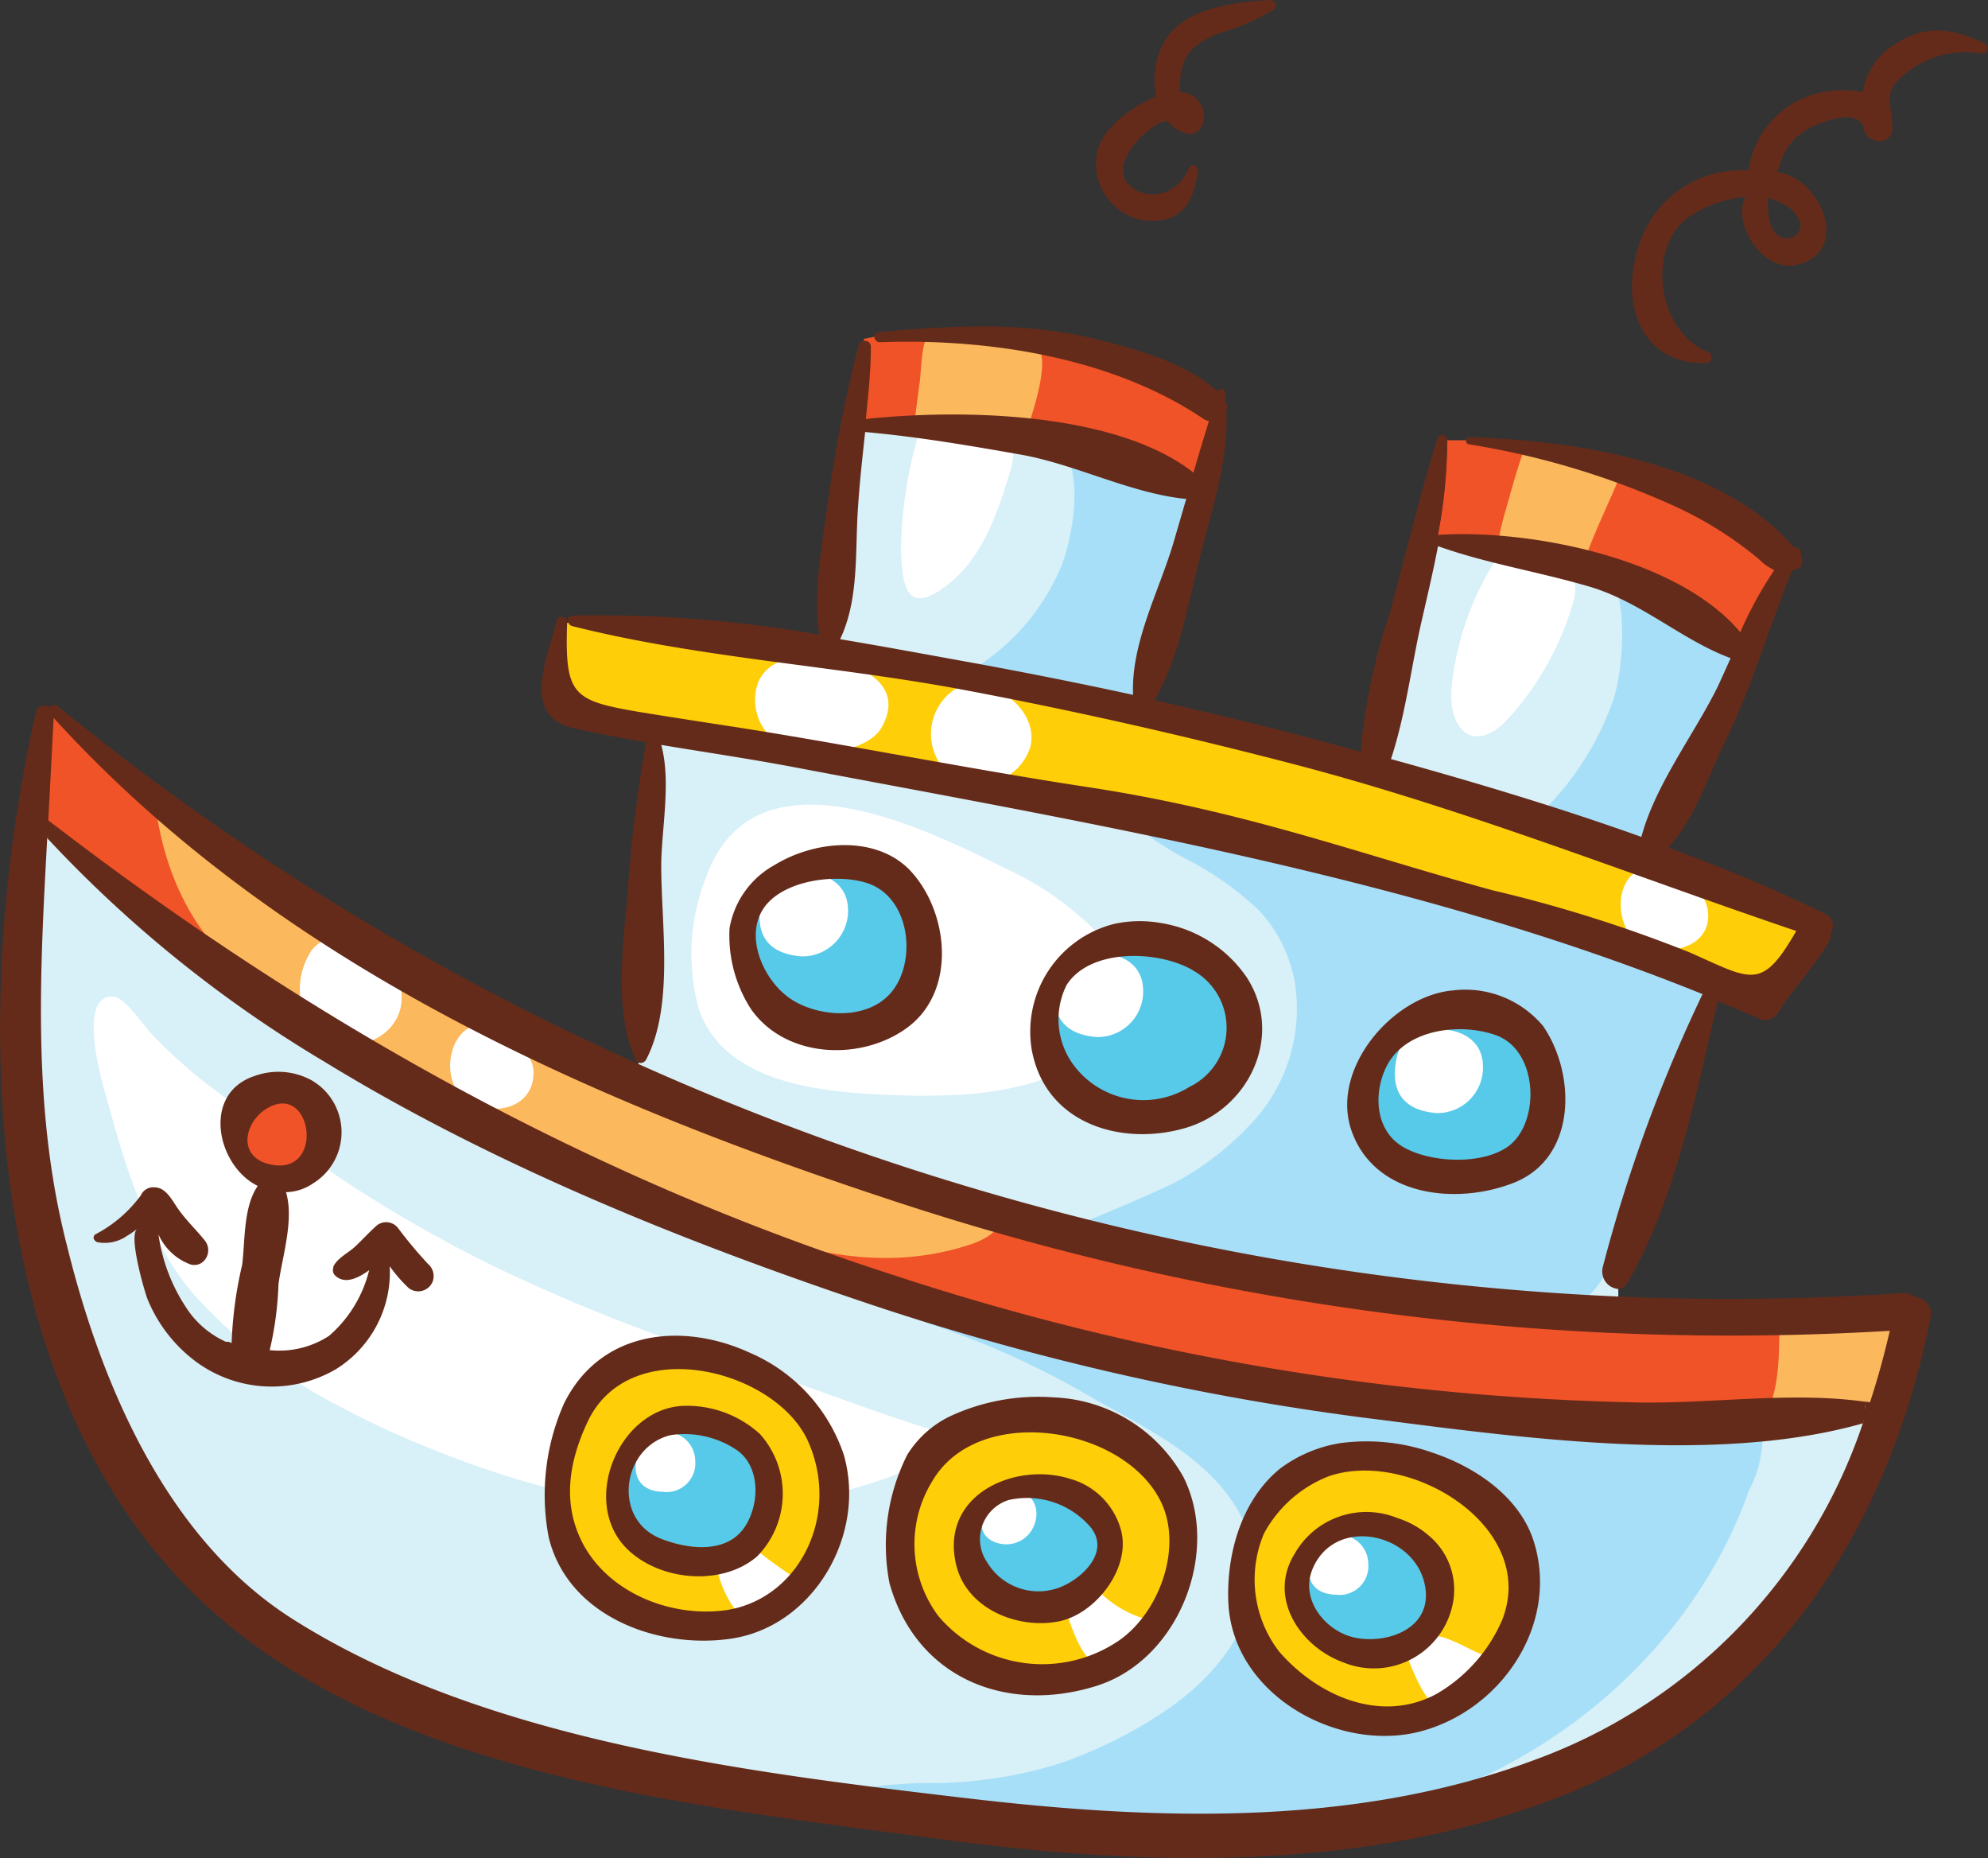 <?xml version="1.0" encoding="UTF-8"?> <svg xmlns="http://www.w3.org/2000/svg" viewBox="0 0 111.15 103.86"><rect x="0" y="0" width="111.15" height="103.86" fill="#333333" stroke="none"/> <defs> <style>.cls-1{fill:#d8f0f7;}.cls-2{fill:#f05327;}.cls-3{fill:#fece08;}.cls-4{fill:#fff;}.cls-5{fill:#a7dff9;}.cls-6{fill:#57c9e9;}.cls-7{fill:#fcb85c;}.cls-8{fill:#652b1a;}</style> </defs> <title>boat1</title> <g id="Layer_2" data-name="Layer 2"> <g id="Layer_1-2" data-name="Layer 1"> <path class="cls-1" d="M91.66,46.86l.1,0,0-.1a24.57,24.57,0,0,1,2.61-5.33c.61-1,1.18-2,1.65-3,.23-.49.46-1,.68-1.49l.08-.18,0-.1-.1,0a22.1,22.1,0,0,1-3.5-1.84,19.28,19.28,0,0,0-4.41-2.17c-1.15-.33-2.33-.62-3.47-.89a46.87,46.87,0,0,1-5-1.37l-.12,0,0,.11c-.23,1.21-.51,2.42-.78,3.6l-.14.59c-.2.89-.37,1.81-.55,2.72a38.94,38.94,0,0,1-1.16,5l0,.1.1,0C83.18,44,87.62,45.42,91.66,46.86Z"></path> <path class="cls-1" d="M90.48,72.59v-.1l0-.44V72h-.1a.79.79,0,0,1-.59-.34.82.82,0,0,1-.16-.72,83.84,83.84,0,0,1,5.58-15.28l0-.1-.1,0C80.63,49.58,64.54,46.57,49,43.65l-4.58-.86c-1.76-.33-3.56-.62-5.3-.9l-2.16-.35-.15,0,0,.15a14.64,14.64,0,0,1,.12,4.81c-.06.68-.11,1.34-.12,1.93,0,.83,0,1.73.07,2.67.12,2.75.26,5.87-.9,8.1a.26.26,0,0,1-.25.13h0l-.09.27a151,151,0,0,0,54.75,13Z"></path> <path class="cls-1" d="M52.22,36.75l1.52.28c3.12.56,6.36,1.21,9.62,1.91l.13,0v-.13a15.45,15.45,0,0,1,1.38-6.06c.3-.8.61-1.64.85-2.44l.29-1,.41-1.41,0-.12h-.12a23.7,23.7,0,0,1-5.08-1.3,30,30,0,0,0-4.17-1.18c-3.22-.56-5.93-1-8.7-1.26h-.1v.1l-.05.51c-.13,1.22-.27,2.48-.35,3.73,0,.6-.06,1.21-.08,1.83a14,14,0,0,1-.87,5.47l-.06.12.13,0C48.75,36.12,50.5,36.44,52.22,36.75Z"></path> <path class="cls-1" d="M3.45,68.86c.05.22.11.45.17.68h0v.12C6.14,79.8,10.4,86.84,16.3,90.59c10.8,6.85,25.65,8.61,37.59,10a111,111,0,0,0,13.19.88,52.85,52.85,0,0,0,18.6-3,30.32,30.32,0,0,0,18.57-18.95l.07-.18-.19.05a37.75,37.75,0,0,1-10.36,1.22,127,127,0,0,1-16-1.35l-.62-.08A146.61,146.61,0,0,1,49,72.94c-12.8-4.31-22.57-8.65-30.75-13.66l0,0A70.31,70.31,0,0,1,2.71,46.78l-.16-.17v.24c-.39,7.2-.8,14.64.88,21.88Z"></path> <path class="cls-2" d="M3.08,46.27c14.93,11.44,30.6,19.85,46.59,25A143.5,143.5,0,0,0,77.38,77.5a140.61,140.61,0,0,0,14.45,1h.46c1.31,0,2.67-.07,4-.13h.11c1.35-.07,2.74-.14,4.1-.14a27.21,27.21,0,0,1,3.89.25l.16,0h.08l0-.07c.42-1.26.79-2.63,1.11-4.06l0-.13h-.13c-3,.2-6.06.29-9.09.29a150.46,150.46,0,0,1-46.93-7.65C35,62.07,16.39,54.68,3,40.06l-.17-.18v.25C2.8,42,2.7,43.95,2.64,45.94l.22.17Z"></path> <path class="cls-2" d="M81.82,29.94c5.25,0,12.33,1.7,15.48,5.45l.1.12.06-.14a21.57,21.57,0,0,1,1.89-3.45l.07-.1-.12,0a3,3,0,0,1-.79-.56,21.13,21.13,0,0,0-4.78-3,45.64,45.64,0,0,0-11.51-3.46c-.06,0-.09,0-.09-.09v-.1H80.9v.1a28.38,28.38,0,0,1-.52,5.2l0,.13h.13C80.91,30,81.35,29.94,81.82,29.94Z"></path> <path class="cls-3" d="M35.58,39.93c1.7.28,3.4.54,5.09.8l.58.09c3.17.48,6.52,1.08,9.76,1.66s6.6,1.19,9.77,1.67a113.43,113.43,0,0,1,16.31,3.95c2,.6,4.11,1.23,6.31,1.82l1.9.5a61.25,61.25,0,0,1,9.15,2.92l.79.35a7.34,7.34,0,0,0,2.63.89c.91,0,1.55-.61,2.64-2.5l.06-.11-.11,0c-2.84-1-5.69-2-8.46-3-6.42-2.29-13-4.65-19.82-6.41S59.44,39.48,53.56,38.4c-2.9-.53-5.89-.93-8.79-1.31A119,119,0,0,1,32,34.94a.22.22,0,0,1-.16-.15l-.27.06C31.42,39,31.89,39.32,35.58,39.93Z"></path> <path class="cls-2" d="M53.27,23.29c3.47,0,9.83.42,13.41,3.22l.12.09,0-.14c.28-1,.57-1.92.86-2.88l0-.1-.11,0a.87.87,0,0,1-.24-.09c-4.14-2.8-10-4.35-16.64-4.35l-1.52,0a.2.2,0,0,1-.21-.13l0-.08-.08,0-.56.11,0,.2a.24.24,0,0,1,.18.07.25.25,0,0,1,.06.2c0,1.38-.15,2.74-.28,4v.12h.12A46.7,46.7,0,0,1,53.27,23.29Z"></path> <path class="cls-4" d="M62,57.61c.76-1.51.93-3.56,0-4.77a17.22,17.22,0,0,0-5.79-4.3c-4.88-2.44-14.1-6.87-16.74.51a11.62,11.62,0,0,0-.38,7.41c1.47,4.11,6.82,4.58,10.51,4.74,1.27.06,2.55.07,3.82,0C55.76,61.12,59,60.5,60.9,59A4.24,4.24,0,0,0,62,57.61Z"></path> <path class="cls-4" d="M28.07,71a73.8,73.8,0,0,1-9.27-5.3c-2-1.37-3.94-2.87-6-4.21A27.16,27.16,0,0,1,8.39,57.7c-.44-.46-1.4-2-2.14-2-2.09.07-.34,5.49-.09,6.39,1,3.65,2.22,7.4,4.73,10.33a28.62,28.62,0,0,0,8.19,6.24A49.69,49.69,0,0,0,24.4,81.1c5,2,10.51,3.44,15.83,3.2,4.26-.19,10.08-1.13,13.42-3.92-4.17-1.17-8.94-3.1-13-4.42A100,100,0,0,1,28.07,71Z"></path> <path class="cls-3" d="M39.38,90.15a8.2,8.2,0,0,0,1.26-.1,6.13,6.13,0,0,0,4.42-3.2,7.25,7.25,0,0,0,.2-6.37c-1-2.3-4.23-4.1-7.31-4.1a5.35,5.35,0,0,0-5.24,3.13c-1.14,2.56-1.24,4.72-.31,6.62A7.75,7.75,0,0,0,39.38,90.15Z"></path> <path class="cls-5" d="M70.39,50.89a7.91,7.91,0,0,1,2,4,9.36,9.36,0,0,1-2.58,8.07,16.46,16.46,0,0,1-4.13,3.15C63.81,67,61.4,68,59.5,68.76c2.19,1.11,4.57,1.14,7,1.38,2.59.25,5.06.92,7.7,1,3.67.17,7,1.61,10.62,2,4.07.41,4.6-.9,6-4.34.8-2,1.49-4,2.25-6s2.55-5,2.63-7c.07-1.73-1.34-1.18-2.89-2s-2.65-1.92-4.23-2.47c-2.6-.9-5.44-1.11-8-1.87C75.56,48,68.89,46.42,63.65,46.3A18.35,18.35,0,0,0,66.29,48,17.29,17.29,0,0,1,70.39,50.89Z"></path> <path class="cls-5" d="M93.4,80.46c-2.07.12-4-.67-6-.79-3.87-.22-8.85-.31-12.59-1.42-3.49-1-6.67-2.28-10.33-2.46-2.42-.12-6.19.35-8.21-1.16L45.1,70.72c2.4,1,4.73,2.63,7.26,3.41a47.33,47.33,0,0,1,8.91,4.12c3.15,1.76,6.9,3.54,8.39,7.08,1.67,4-1,7.82-4.17,10.07a25,25,0,0,1-6.54,3.27,25.36,25.36,0,0,1-6.3,1,25,25,0,0,0-5.74.54A83.51,83.51,0,0,0,65.25,102c4.44,0,8.9.19,13.16-1,8.66-2.42,16.33-9.06,19.37-17.67A6.74,6.74,0,0,0,98.55,80C97,79.75,95,80.37,93.4,80.46Z"></path> <path class="cls-3" d="M80.36,94.8a8.87,8.87,0,0,0,3.74-4.24,5.05,5.05,0,0,0-.66-4.82,9.09,9.09,0,0,0-7.11-3.62,6.24,6.24,0,0,0-2.06.33,7,7,0,0,0-3.68,3.26,6.67,6.67,0,0,0,.86,6.69,8.39,8.39,0,0,0,6.13,3.11A5.85,5.85,0,0,0,80.36,94.8Z"></path> <path class="cls-3" d="M58.27,93.12a7.5,7.5,0,0,0,4.44-1.4c2.17-1.58,3.62-5.21,2.25-7.89C63.8,81.55,60.78,80,57.62,80a6.19,6.19,0,0,0-5.57,2.75,6.78,6.78,0,0,0,.34,7.68A7.54,7.54,0,0,0,58.27,93.12Z"></path> <path class="cls-2" d="M15.43,65.24h.19a1.54,1.54,0,0,0,1.13-.44,1.94,1.94,0,0,0,.49-1.39c0-.89-.53-1.83-1.45-1.83a1.81,1.81,0,0,0-.91.28,2.47,2.47,0,0,0-1,1.11,1.6,1.6,0,0,0,0,1.46A1.87,1.87,0,0,0,15.43,65.24Z"></path> <path class="cls-6" d="M41.16,80.92A5.87,5.87,0,0,0,38.25,80a3.16,3.16,0,0,0-3.19,3,2.91,2.91,0,0,0,1.83,3,6.5,6.5,0,0,0,2.34.49,2.84,2.84,0,0,0,2.41-1.07,3.87,3.87,0,0,0,.64-2.9A2.48,2.48,0,0,0,41.16,80.92Z"></path> <path class="cls-7" d="M53,19.05l-1.08-.33c-.41.41-.41,2-.5,2.67-.12.83-.22,1.67-.32,2.49a23.41,23.41,0,0,1,4.41.52c.95.23,1.58.63,1.92-.4s1.09-3.28.75-4.36C57.76,18.38,54.15,19.34,53,19.05Z"></path> <path class="cls-7" d="M85.49,24.72c-.29,0-1.14,3.23-1.28,3.71A14.27,14.27,0,0,0,83.67,31a10.05,10.05,0,0,1,3,.33,7.48,7.48,0,0,0,1.75.51c.67-2.12,1.75-4.08,2.51-6.14A11.75,11.75,0,0,1,87,25Z"></path> <path class="cls-7" d="M102.21,78.93a13.17,13.17,0,0,0,2.53-.25c1-.36.85-.79,1-2a14.21,14.21,0,0,0,.58-3.11c-1.8-.09-4.32-.46-6,.23h-.5c-.71,0,.13,2.75-1.12,5.47A16.93,16.93,0,0,0,102.21,78.93Z"></path> <path class="cls-7" d="M33.28,59.3c-3.08-1.7-6.14-3.69-9.29-5.21-3-1.44-6.05-2-8.68-4.08-1.74-1.41-3.78-2.51-5.5-4l-1.17-1.5c.41,4.35,2.48,8.81,6.5,10.83a52.13,52.13,0,0,1,5.17,3.3c2.91,1.9,6.08,3.34,9,5.16s6.26,2.52,9.3,3.75c5.16,2.09,10.15,3.83,15.69,2,.56-.19,1.71-.7,1.61-1.5-3.81-1.6-8.11-1.82-12-3.32A87.32,87.32,0,0,1,33.28,59.3Z"></path> <path class="cls-6" d="M83.68,57.74a6.22,6.22,0,0,0-2.07-.34,4.5,4.5,0,0,0-4.13,2c-.83,1.53-.74,3.7.85,4.68a6.37,6.37,0,0,0,3.19.78,4.72,4.72,0,0,0,3-.85,4,4,0,0,0,1.1-3.73A3.15,3.15,0,0,0,83.68,57.74Z"></path> <path class="cls-6" d="M66.88,54.24a6.7,6.7,0,0,0-3.48-.9A4.41,4.41,0,0,0,59.55,55,4.37,4.37,0,0,0,60,59.64a4.83,4.83,0,0,0,3.83,1.94,5.76,5.76,0,0,0,2.74-.74,4,4,0,0,0,2.13-3.31A3.72,3.72,0,0,0,66.88,54.24Z"></path> <path class="cls-6" d="M48.42,49.23A6,6,0,0,0,46.78,49a5.67,5.67,0,0,0-3.85,1.31,2.74,2.74,0,0,0-.76,2.25,4.77,4.77,0,0,0,1.91,3.29,5.15,5.15,0,0,0,2.91.89,3.62,3.62,0,0,0,3.09-1.46,4.57,4.57,0,0,0,.44-4A3.2,3.2,0,0,0,48.42,49.23Z"></path> <path class="cls-6" d="M76.16,85.77a3,3,0,0,0-2.88,1.92A2.59,2.59,0,0,0,73.45,90a3.48,3.48,0,0,0,2.37,1.71,4.58,4.58,0,0,0,.76.06,3.56,3.56,0,0,0,2.7-1.06,2.34,2.34,0,0,0,.5-1.94A3.64,3.64,0,0,0,76.16,85.77Z"></path> <path class="cls-6" d="M57.38,83.59a3.18,3.18,0,0,0-1,.16,2.38,2.38,0,0,0-1.49,1.38,2.61,2.61,0,0,0,.23,2.23,3.4,3.4,0,0,0,3,1.68,3.61,3.61,0,0,0,.92-.12,3.7,3.7,0,0,0,2.4-2.08A1.59,1.59,0,0,0,61,85.28,5.11,5.11,0,0,0,57.38,83.59Z"></path> <path class="cls-5" d="M64.52,36.84c.65-2.45,1.37-5,1.79-7.5.58-3.43-3.18-2.42-5.33-4.2l-2.33-.67c2.21.87,1.37,5.65.62,7.34a12.38,12.38,0,0,1-4.9,5.62c2.39.4,4.52,1.43,7,1.7S63.86,39.33,64.52,36.84Z"></path> <path class="cls-5" d="M91,47.93c2.44.75,2.22-2.32,2.87-4.29s2.65-4.1,2.93-6c.34-2.36-3.36-2.71-4.8-4.33l-2.5-1.5c1.72.7,1.26,6,.63,7.5a16.3,16.3,0,0,1-4,6.17c.8.76,1.38.38,2.39,1A13.47,13.47,0,0,0,91,47.93Z"></path> <path class="cls-4" d="M52.84,32.8c2.07-1.52,2.94-4.11,3.65-6.5.92-3.1-2.33-1.39-4.12-2.5l-1,.42a24.3,24.3,0,0,0-1,6.56C50.46,32.66,50.62,34.43,52.84,32.8Z"></path> <path class="cls-4" d="M84.08,40.43A16.43,16.43,0,0,0,88,33.51c.49-2.15-1.59-1.58-3-2.09l-1.12-.5a16.26,16.26,0,0,0-2.72,7.5C80.95,40.46,82.14,42.2,84.08,40.43Z"></path> <path class="cls-4" d="M82.91,59.49c-.12-2.17-2.95-2.35-4.4-1.41A3.87,3.87,0,0,0,78,59.7c-.14,1.64.79,2.4,2.33,2.52A2.55,2.55,0,0,0,82.91,59.49Z"></path> <path class="cls-4" d="M63.91,55.24c-.12-2.17-2.95-2.35-4.4-1.41A3.87,3.87,0,0,0,59,55.45c-.14,1.64.79,2.4,2.33,2.52A2.55,2.55,0,0,0,63.91,55.24Z"></path> <path class="cls-4" d="M47.41,50.74c-.12-2.17-2.95-2.35-4.4-1.41a3.87,3.87,0,0,0-.53,1.61c-.14,1.64.79,2.4,2.33,2.52A2.55,2.55,0,0,0,47.41,50.74Z"></path> <path class="cls-4" d="M56.61,83.3a1.89,1.89,0,0,0-1.7,2.12c.12.69,1,1,1.64.88C58.26,86,58.54,83.38,56.61,83.3Z"></path> <path class="cls-4" d="M73.74,86.25c-.86,1.07-.9,2.84.94,2.89a1.61,1.61,0,0,0,1.82-1.75A1.63,1.63,0,0,0,73.74,86.25Z"></path> <path class="cls-4" d="M36.11,80.5c-.86,1.07-.9,2.84.94,2.89a1.61,1.61,0,0,0,1.82-1.75A1.63,1.63,0,0,0,36.11,80.5Z"></path> <path class="cls-4" d="M42.11,86.49a4.31,4.31,0,0,1-1.71,1.06l-.33-.17c-.07.65.86,2.83,1.48,2.9.43,0,1.7-.85,2-1.07a4.45,4.45,0,0,0,1.06-.91A24,24,0,0,1,42.11,86.49Z"></path> <path class="cls-4" d="M60.57,89.63l-1,.17c.12.66.85,2.82,1.58,3.09s3.1-1.53,3.56-2.24A6,6,0,0,1,61.49,89C61.17,89.22,60.89,89.47,60.57,89.63Z"></path> <path class="cls-4" d="M80.47,95.37c.14,0,1.44-1.16,1.68-1.32a9.53,9.53,0,0,0,1.39-1.42c-1,.08-3.46-2.08-4-.75l-1,.25C78.64,92.59,79.7,95.45,80.47,95.37Z"></path> <path class="cls-4" d="M44.35,41.9c1.49.42,4.3.09,5-1.34,1.67-3.22-3.66-3.88-3.66-3.88-1.29,0-2.68.14-3.28,1.41A2.87,2.87,0,0,0,44.35,41.9Z"></path> <path class="cls-4" d="M53.33,38.57a3,3,0,0,0-.06,4.87,3,3,0,0,0,4.33-1.66c.54-2.12-2.15-4.07-4-3.33Z"></path> <path class="cls-4" d="M92.23,53c1.48.37,3.42-.21,3.27-2s-3.07-3.36-4.35-2C90.1,50.19,90.66,52.64,92.23,53Z"></path> <path class="cls-4" d="M21.58,57.68c1.79-1.57.57-4.27-1.26-5.18a2.39,2.39,0,0,0-2.86.57,3.93,3.93,0,0,0-.22,4.11A3,3,0,0,0,21.58,57.68Z"></path> <path class="cls-4" d="M26,61.43c1.52,1.09,3.86.53,3.83-1.5,0-1.42-2.13-2.5-2.13-2.5C25.31,56.45,24.33,60.21,26,61.43Z"></path> <path class="cls-8" d="M111,2.45c.24.11.1.59-.15.55a5.33,5.33,0,0,0-4.74,1.5c-.76.7-.34,1.64-.31,2.49a1.57,1.57,0,0,1,0,.22c-.06.95-1.42.86-1.59,0-.29-1.41-3-.16-3.47.22a3.13,3.13,0,0,0-1.2,1.69c-.05.17-.11.34-.17.5,2.58.38,4.12,4.61,1,5.2-1.84.34-3.52-2.28-2.79-3.82a6.87,6.87,0,0,0-3.22,1.17C92,14,92.73,18.59,95.49,19.67c.29.11.25.62-.08.63-3.46.09-4.76-3-3.91-6.1a6,6,0,0,1,6.27-4.67,5.15,5.15,0,0,1,3.38-4.17,5.89,5.89,0,0,1,3-.22A3.8,3.8,0,0,1,106,2.45C107.69,1.32,109.27,1.61,111,2.45ZM99.81,13.31a.72.72,0,0,0,.79-1,2.12,2.12,0,0,0-.76-.84,6.12,6.12,0,0,0-1-.41c0,.67,0,1.77.65,2.16A.9.9,0,0,0,99.81,13.31Z"></path> <path class="cls-8" d="M107.1,72.51a.92.92,0,0,1,.84,1.12C105.63,85.41,99,95.72,87.54,100.3c-11,4.39-23.51,4.06-35.06,2.49-13.54-1.83-30.6-3.46-41-13.09C-1.43,77.76-1.56,55.6,2,39.85a.48.48,0,0,1,.77-.31.32.32,0,0,1,.45-.07,144.85,144.85,0,0,0,32.46,20,149.85,149.85,0,0,0,54.72,13,145.21,145.21,0,0,0,16-.19A1,1,0,0,1,107.1,72.51Zm-2.55,5.88c.43-1.3.8-2.66,1.11-4a149.12,149.12,0,0,1-56-7.36C32.37,61.33,15.39,53.73,3,40.13,2.9,42,2.8,44,2.7,45.86l.44.33-.5.66c-.4,7.32-.8,14.63.88,21.86.07.3.14.6.22.9,1.92,7.82,5.6,16.44,12.62,20.89,10.61,6.73,25.19,8.55,37.55,10,10.46,1.24,21.69,1.66,31.74-2.07a30.31,30.31,0,0,0,18.51-18.89l.16-1.2Z"></path> <path class="cls-8" d="M104.32,78.36l-.16,1.2c-8.09,2.31-18.88.84-27-.2A146.42,146.42,0,0,1,48.93,73C38.86,69.64,27.86,65.3,18.16,59.36A70.23,70.23,0,0,1,2.64,46.85l.5-.66C17.25,57,32.7,65.7,49.7,71.19A142.86,142.86,0,0,0,77.4,77.4a142.11,142.11,0,0,0,14.44,1C95.94,78.44,100.25,77.78,104.32,78.36Z"></path> <path class="cls-8" d="M102.06,51.09a.69.69,0,0,1,.32,1,1.15,1.15,0,0,1-.15.59c-.84,1.43-2,2.58-2.86,4a.85.85,0,0,1-1,.27c-.77-.34-1.55-.66-2.33-1C94.8,61.25,93.7,67,91,71.69a.63.63,0,0,1-.55.36,1,1,0,0,1-.85-1.18,85.06,85.06,0,0,1,5.59-15.3c-16-6.48-33.91-9.49-50.76-12.68-2.48-.47-5-.84-7.46-1.25.57,2.08,0,4.79,0,6.76,0,3.33.72,7.82-.84,10.82a.35.35,0,0,1-.39.19.33.33,0,0,1-.21-.19c-1.28-2.85-.63-6.69-.41-9.73.2-2.72.54-5.34,1-8-1.36-.24-2.72-.48-4.06-.79-2.91-.66-1.5-3.81-.95-5.92a.3.3,0,0,1,.6,0v0c-.14,4.07.3,4.37,3.93,5,1.89.31,3.78.6,5.67.89,6.34,1,13.19,2.37,19.53,3.33,8.85,1.35,15,3.69,22.63,5.77A77.06,77.06,0,0,1,94.5,53.25c3.45,1.53,4,2.15,5.93-1.21C91,48.85,81.84,45.18,72.16,42.67c-6.16-1.6-12.35-3-18.61-4.17C46.43,37.19,39,36.76,32,35a.32.32,0,0,1-.23-.22.26.26,0,0,1,.23-.37,70.44,70.44,0,0,1,13.8,1.07c-.35-2.38.16-5,.48-7.35A76.07,76.07,0,0,1,48,19.33a.36.36,0,0,1,.35-.28.33.33,0,0,1,.34.37c0,1.35-.15,2.69-.28,4,5.2-.55,13.92-.45,18.32,3,.28-1,.57-1.92.86-2.88a1,1,0,0,1-.28-.11c-5.11-3.46-12.06-4.52-18.1-4.3a.3.3,0,0,1-.3-.2.26.26,0,0,1,.22-.37c4.23-.36,8.12-.61,12.29.43,2.18.54,4.95,1.32,6.66,2.9a0,0,0,0,0,0,0c.07-.22.41-.15.44.06s0,.34,0,.51a.65.65,0,0,1,.05.54c.12,2.6-.74,5.29-1.39,7.77-.72,2.77-1.19,5.89-2.64,8.37,3.07.69,6.13,1.43,9.17,2.24l2.37.64a32.87,32.87,0,0,1,1.62-7.73c.89-3.26,1.66-6.58,2.68-9.81a.29.29,0,0,1,.54.07v.13a28.71,28.71,0,0,1-.52,5.22c4.92-.33,13.35,1.21,16.9,5.44a21.55,21.55,0,0,1,1.9-3.47,2.91,2.91,0,0,1-.82-.58,20.89,20.89,0,0,0-4.76-3,44.89,44.89,0,0,0-11.48-3.45.18.18,0,0,1-.17-.19.2.2,0,0,1,.22-.21c5.81.18,14,1.37,18.11,6.15.24,0,.5.16.36.43l0,0a.53.53,0,0,1-.34.85h-.11C98.91,35,98,38.31,96.48,41.38c-.91,1.87-1.72,4.39-3.21,6C96.27,48.48,99.22,49.7,102.06,51.09ZM96,38.46c.26-.55.51-1.11.76-1.67-2.71-1-5-3.15-7.9-4s-5.71-1.28-8.46-2.26h0c-.27,1.41-.6,2.8-.92,4.2-.58,2.54-.89,5.22-1.71,7.7,4.67,1.29,9.38,2.7,14,4.35C92.55,43.87,94.68,41.11,96,38.46ZM65.62,30.3c.23-.8.47-1.6.7-2.41-3.08-.3-6.19-1.94-9.26-2.48-2.9-.51-5.77-1-8.69-1.26-.15,1.41-.31,2.82-.4,4.24-.17,2.44.07,5.1-1,7.34,2.28.38,4.54.8,6.75,1.2q4.83.87,9.63,1.91C63.23,35.92,64.8,33.07,65.62,30.3Z"></path> <path class="cls-8" d="M86.28,57.36c1.84,2.69,1.89,7.35-1.63,8.75-3.21,1.27-7.76.78-9.07-2.86-1.25-3.46,2.27-7.61,5.68-7.89A5.67,5.67,0,0,1,86.28,57.36ZM84.43,64c1.7-1.41,1.54-5.29-.78-6.13-2-.72-5-.35-6.08,1.65-.78,1.44-.74,3.59.81,4.55S83,65.15,84.43,64Z"></path> <path class="cls-8" d="M85.75,86.15c1.45,4.58-1.75,9.42-6.32,10.63s-10.48-2-10.75-7.15c-.13-2.71.71-5.76,2.88-7.53a7.64,7.64,0,0,1,3.36-1.43,11.06,11.06,0,0,1,5.17.53C82.66,82.06,85,83.78,85.75,86.15ZM84,90.52c2-5.2-5.22-9.55-9.71-8a7,7,0,0,0-3.62,3.2,6.6,6.6,0,0,0,.84,6.59c2.11,2.45,5.66,4.07,8.8,2.38A8.8,8.8,0,0,0,84,90.52Z"></path> <path class="cls-8" d="M79.84,85.8a3.94,3.94,0,0,1,1.43,3.59,4.5,4.5,0,0,1-6.15,3.54c-2.42-.87-4.26-3.61-2.74-6.07a4.61,4.61,0,0,1,5.76-2A4.88,4.88,0,0,1,79.84,85.8Zm-4,5.76c1.81.32,4.2-.55,3.85-2.82-.47-3.06-5.08-4.08-6.32-1C72.68,89.46,74.16,91.26,75.85,91.56Z"></path> <path class="cls-8" d="M71,0c.28,0,.48.35.22.53a11.88,11.88,0,0,1-3,1.31C67,2.33,66.1,2.88,66,4.38a2,2,0,0,0,0,.77,1.34,1.34,0,0,1,1.31,1.42c0,.47-.36,1-.9.91a2.14,2.14,0,0,1-1.1-.67c-.39-.43-4.16,2.59-1.7,3.87a2.06,2.06,0,0,0,2.66-.91l.26-.44c.15-.25.48,0,.44.26-.25,1.83-1,2.94-3,2.73a3.2,3.2,0,0,1-2.64-3.71C61.44,7.43,63.1,6,64.65,5.4a4.62,4.62,0,0,1,.23-2.64C65.85.44,68.85.15,71,0Z"></path> <path class="cls-8" d="M69.69,54.61c2.13,3.25.15,7.4-3.41,8.44s-7.85-.21-8.6-4.4a6.21,6.21,0,0,1,4.59-7,6.69,6.69,0,0,1,2.6-.06A7.17,7.17,0,0,1,69.69,54.61Zm-3.18,6.14a3.67,3.67,0,0,0,.32-6.43c-1.86-1.2-5.83-1.38-7.19.73a4.29,4.29,0,0,0,.42,4.53A4.86,4.86,0,0,0,66.51,60.75Z"></path> <path class="cls-8" d="M66.17,82.57c2.08,4.17-.25,10.18-4.81,11.65-5.07,1.62-10.14-.4-11.63-5.73a11.23,11.23,0,0,1,1-7.18,5.77,5.77,0,0,1,2.34-2.12,11.67,11.67,0,0,1,5.82-1.08A8.7,8.7,0,0,1,66.17,82.57Zm-3.52,9.07c2.24-1.63,3.5-5.26,2.22-7.77-2.14-4.2-10.18-5.42-12.73-1.1a6.71,6.71,0,0,0,.33,7.57A7.61,7.61,0,0,0,62.65,91.64Z"></path> <path class="cls-8" d="M62.67,85.51c.59,2.11-1.39,4.7-3.46,5.12-2.3.46-5.19-.69-5.76-3.2-.89-3.89,3.3-5.73,6.37-4.77A4.09,4.09,0,0,1,62.67,85.51Zm-3.72,3.32c1.29-.34,3.26-2,2-3.49a4.67,4.67,0,0,0-4.56-1.49,2.29,2.29,0,0,0-1.21,3.46A3.34,3.34,0,0,0,58.95,88.83Z"></path> <path class="cls-8" d="M50.85,48.62c2.16,2.25,2.69,6.7-.08,8.79-2.54,1.91-6.81,1.8-8.78-1a7.57,7.57,0,0,1-1.2-4.53,5,5,0,0,1,2.52-3.53C45.66,46.92,49,46.73,50.85,48.62ZM50,55.25c1.26-1.81.8-5.22-1.62-5.92-1.61-.47-4.16-.16-5.38,1.07-1.55,1.56-.44,4.28,1.14,5.39S48.71,57.11,50,55.25Z"></path> <path class="cls-8" d="M47.18,81.33c1.28,4.48-1.71,9.6-6.32,10.27-4.1.6-9.11-1.26-10.18-5.66a12.62,12.62,0,0,1,.86-7.5c2.05-4.12,6.64-4.54,10.37-2.83A9.49,9.49,0,0,1,47.18,81.33ZM40.63,90c4.13-.66,6.36-5.38,4.55-9.43s-10.07-6.14-12.37-1c-1,2.16-1.35,4.41-.31,6.54C33.91,89,37.48,90.45,40.63,90Z"></path> <path class="cls-8" d="M42.49,80.16A5,5,0,0,1,42.33,87c-2,1.72-5.54,1.36-7.34-.49-2.5-2.6-.43-7.66,3.1-7.92A6.05,6.05,0,0,1,42.49,80.16Zm-.92,5.29c.92-1.26,1-3.53-.46-4.45a5.22,5.22,0,0,0-3.61-.78c-2.73.66-3.29,4.69-.57,5.78C38.35,86.57,40.51,86.89,41.57,85.45Z"></path> <path class="cls-8" d="M23.92,70.64a.9.9,0,0,1,.27,1,.87.87,0,0,1-1.34.36,8.17,8.17,0,0,1-1.06-1.22,6.38,6.38,0,0,1-3,5.75,7.13,7.13,0,0,1-8.17-.68A8.24,8.24,0,0,1,8.24,72.6c-.18-.48-1.07-3.56-.57-3.9-.18.12-.35.26-.55.37a2.19,2.19,0,0,1-1.66.37.34.34,0,0,1-.22-.2A.23.23,0,0,1,5.33,69a7.4,7.4,0,0,0,2.55-2.19.75.75,0,0,1,.76-.44c.65,0,1,.76,1.33,1.22.45.64,1,1.15,1.48,1.75s0,1.52-.77,1.35A3.14,3.14,0,0,1,8.86,69a9.83,9.83,0,0,0,1.49,4,5.19,5.19,0,0,0,2.27,2c.11,0,.22,0,.33.08a22.37,22.37,0,0,1,.59-4.38c.17-1.37.06-3.23.87-4.41-2.3-1.13-3.15-5.18-.16-6.15a3.88,3.88,0,0,1,3.23.28l.24.16a3.36,3.36,0,0,1-.25,5.59,2.75,2.75,0,0,1-1.48.47c.47,1.55-.23,3.68-.42,5.15a18.75,18.75,0,0,1-.49,3.68,5.1,5.1,0,0,0,3.32-.8A7.09,7.09,0,0,0,20.64,71c-.66.48-1.37.79-1.89.31a.42.42,0,0,1-.11-.46.11.11,0,0,1,0-.06l0,0c.22-.44.74-.71,1.09-1s.88-.89,1.35-1.3a.84.84,0,0,1,1.17.15A24.43,24.43,0,0,0,23.92,70.64Zm-8.48-5.5c2.7.24,1.94-4.63-.5-3.19A2.33,2.33,0,0,0,14,63C13.56,64,14,65,15.44,65.14Z"></path> </g> </g> </svg> 